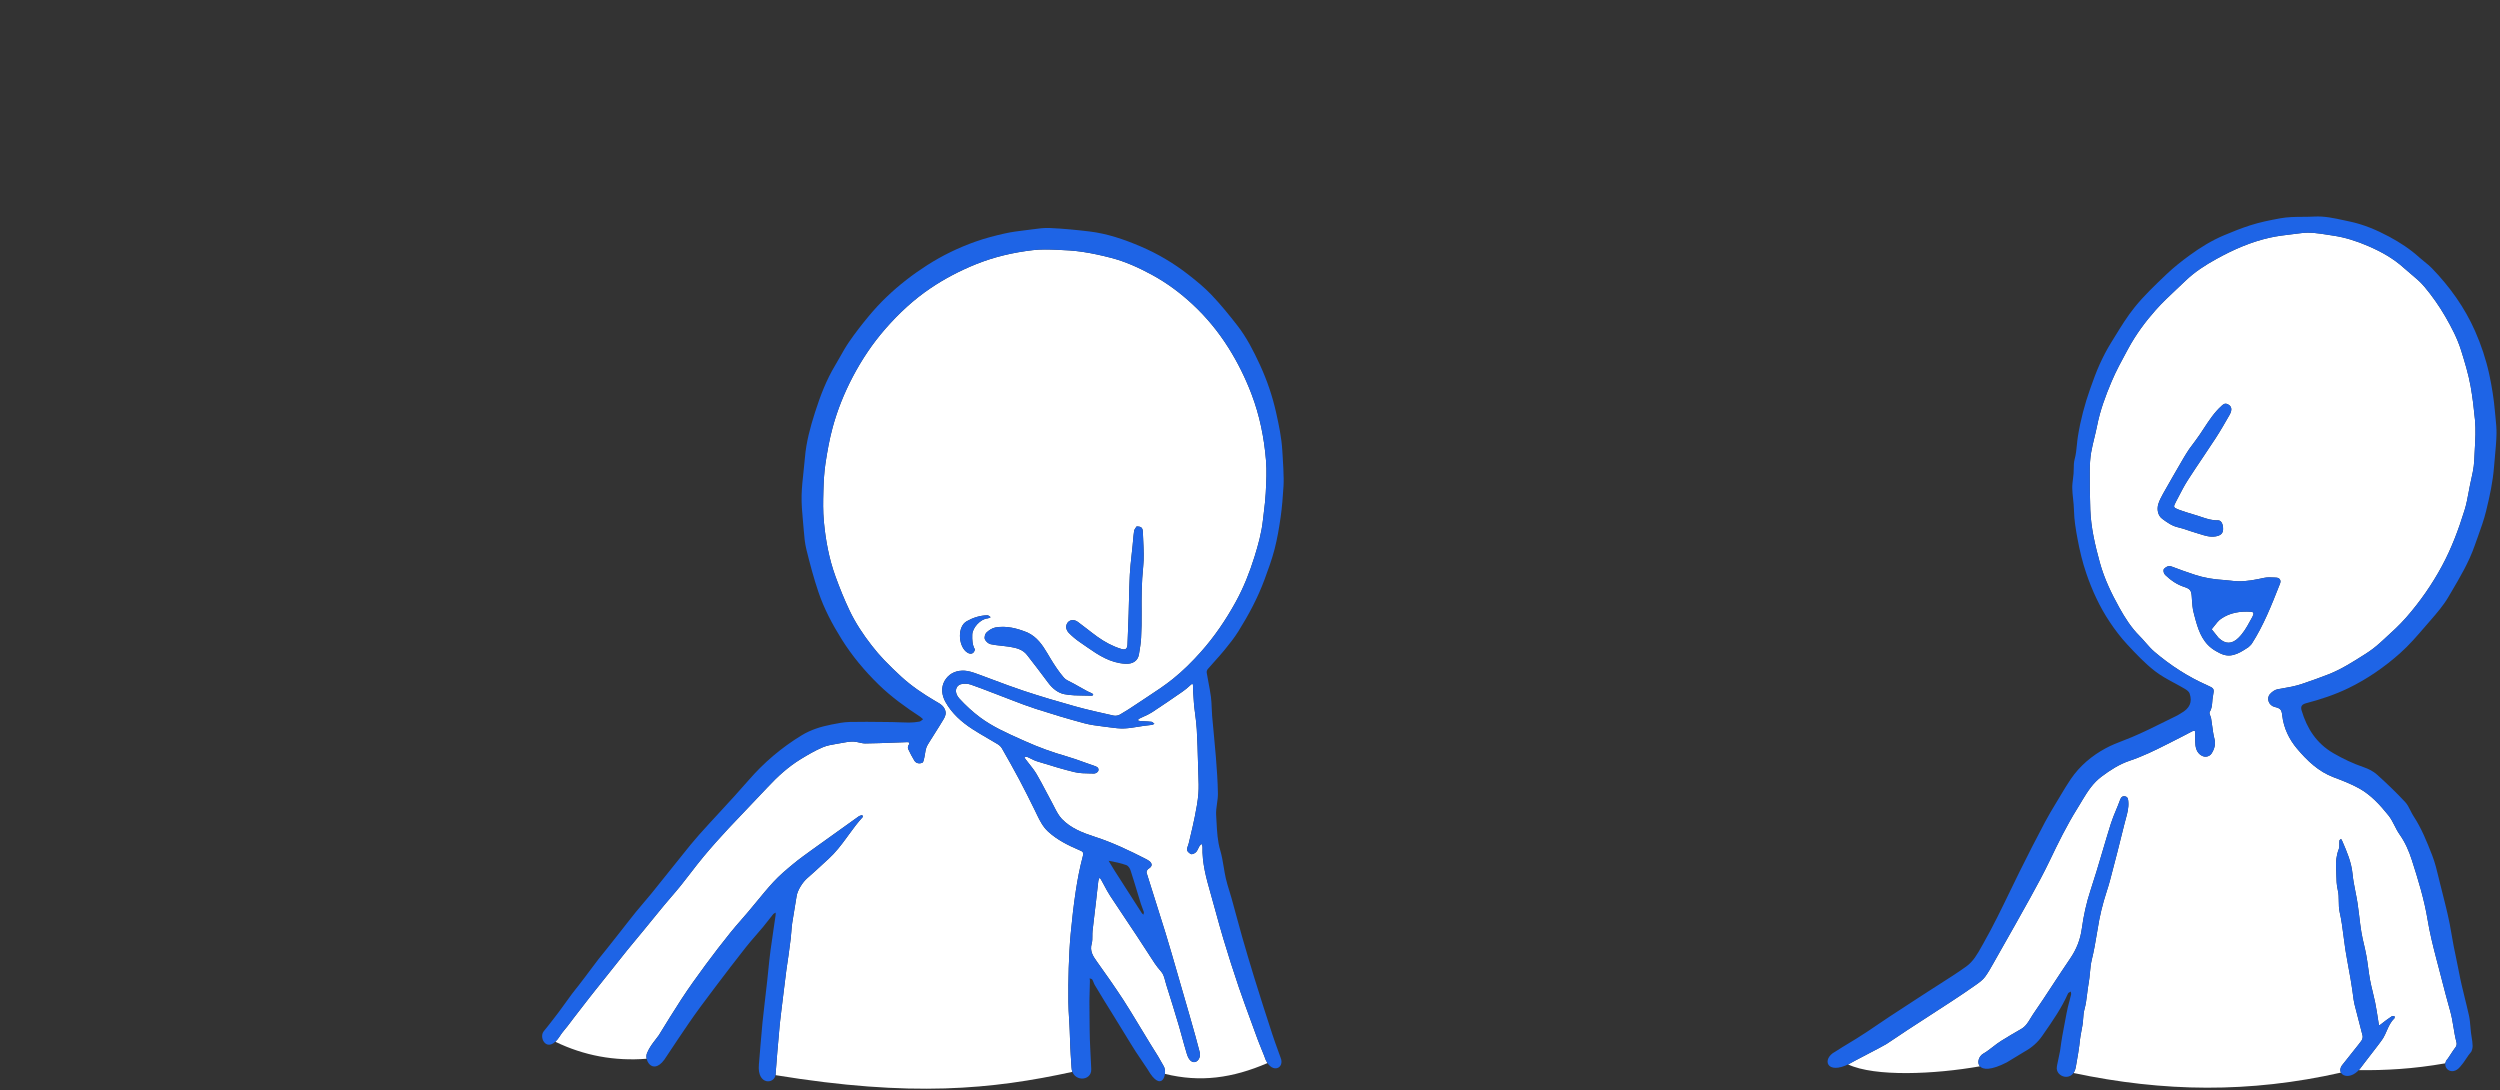 <svg fill="none" height="569" viewBox="0 0 1305 569" width="1305" xmlns="http://www.w3.org/2000/svg"><rect x="0" y="0" width="1305" height="569" fill="#333333" stroke="none"/><path d="m1155.92 326.682c1.03-1.341 2.06-2.682 3.38-3.613 4.67-3.299 10.08-4.086 15.73-3.722 1.33.086 1.44.806 1.18 1.573-.25.768-.66 1.483-1.08 2.2-.08.15-.17.3-.25.45-.09.157-.18.314-.26.472-1.92 3.577-3.68 6.532-6.22 8.991-3.36 3.236-6.71 3.313-10.12.093l-.03-.035-.05-.042c-.08-.069-.15-.138-.22-.217-.9-1.129-1.81-2.26-2.71-3.39l-.78-.968c.5-.572.97-1.182 1.43-1.792z" fill="#fff"/><g clip-rule="evenodd" fill-rule="evenodd"><path d="m964.678 555.635c14.069 6.564 45.142 5.15 68.832.983-1.66-1.87-.55-5.258 1.68-6.562 1.71-.975 3.4-2.282 5.09-3.583 1.47-1.14 2.94-2.275 4.42-3.179l.07-.041c3.37-2.069 6.75-4.139 10.21-6.077 2.39-1.341 3.66-3.456 4.91-5.547.43-.723.86-1.443 1.33-2.126 3.62-5.219 7.1-10.533 10.58-15.847l.05-.077c2.9-4.428 5.81-8.856 8.79-13.228 3.28-4.808 5.28-9.81 6.08-15.673.92-6.728 2.38-13.417 4.54-19.961 2.2-6.644 4.19-13.356 6.17-20.07l.41-1.368c1.32-4.462 2.64-8.922 4.04-13.36.76-2.401 1.73-4.732 2.7-7.065l.01-.019c.73-1.746 1.45-3.491 2.08-5.266.52-1.45 1.3-2.164 2.68-1.855 1.44.325 1.55 1.556 1.65 2.911.24 3.054-.55 5.911-1.33 8.757l-.02.057c-.24.856-.47 1.711-.68 2.57-2.41 9.929-4.99 19.819-7.59 29.7-.49 1.873-1.09 3.72-1.68 5.567v.016c-.53 1.624-1.05 3.248-1.5 4.891-.91 3.288-1.76 6.605-2.39 9.954-.45 2.375-.84 4.759-1.24 7.142l-.05.31c-.74 4.434-1.49 8.861-2.58 13.235-.55 2.196-.76 4.469-.97 6.749l-.02.184c-.17 1.825-.33 3.649-.67 5.437-.33 1.786-.55 3.588-.77 5.391-.34 2.817-.68 5.631-1.45 8.388-.43 1.542-.54 3.175-.65 4.806v.007c-.01.166-.02.332-.04.497-.03.505-.07 1.008-.12 1.507-.07.742-.38 2.357-.69 4.032-.35 1.912-.72 3.901-.79 4.752l-.01.011c-.26 3.398-1.48 10.6-2.1 13.929l-.06.29c-.22 1.394-.66 2.479-1.24 3.294 47 9.959 91.89 10.579 139.61-.199-.61-1.16-.4-2.768 1.07-4.426.14-.178 1.25-1.573 2.33-2.93 1.01-1.276 2-2.518 2.13-2.686.44-.579 1.12-1.427 1.86-2.344 1.23-1.52 2.61-3.229 3.3-4.221.48-.702.81-1.844.62-2.639-.66-2.726-1.38-5.437-2.1-8.149l-.01-.033c-.73-2.738-1.45-5.475-2.12-8.227-.38-1.585-.59-3.212-.79-4.84-.1-.779-.2-1.557-.32-2.33-.03-.256-.07-.513-.11-.769l-.09-.572c-.23-1.549-.46-3.09-.73-4.625-.32-1.84-.66-3.678-.99-5.516l-.01-.043-.01-.041c-.59-3.254-1.19-6.507-1.71-9.773-.36-2.317-.66-4.649-.95-6.979l-.03-.276c-.53-4.131-1.06-8.257-1.99-12.297-.43-1.927-.46-3.86-.48-5.767-.02-1.93-.04-3.836-.49-5.687-.66-2.678-.72-5.337-.78-7.996v-.125c-.02-1.119-.04-2.238-.11-3.359-.2-3.402.1-6.697 1.37-9.942.32-.817.31-1.756.3-2.705v-.082c0-.233-.01-.465-.01-.696 0-.34.01-.677.05-1.005.03-.227.28-.429.53-.631.06-.05.12-.101.18-.152l.03-.027c.04-.034.08-.068.11-.102.03.051.06.102.09.153.03.061.07.122.11.183.15.24.3.48.41.736l.08.192c2.38 5.484 4.73 10.92 5.32 17.036.28 3.031.87 6.033 1.47 9.035l.05.273c.4 2.02.8 4.041 1.11 6.073.31 2.048.56 4.107.81 6.166l.09.739c.31 2.667.63 5.328 1.06 7.97.37 2.23.88 4.436 1.39 6.642l.01.013c.44 1.919.88 3.838 1.23 5.773.38 2.066.66 4.148.94 6.23.3 2.185.6 4.369 1 6.534.39 2.09.89 4.158 1.4 6.226.43 1.786.87 3.565 1.23 5.359.61 3.022 1.08 6.073 1.55 9.122l.09.581v.011l.21 1.372c.16 1.036.28 1.073 1.12.387 1.85-1.519 3.82-2.903 5.8-4.255.22-.146.58-.078.94-.01.16.032.33.063.48.074-.02.12-.02.257-.02.394 0 .294-.01.588-.16.726-1.92 1.79-2.93 4.088-3.94 6.387l-.03.069c-.56 1.303-1.13 2.605-1.86 3.813-.86 1.421-4.37 5.94-7.45 9.913-2.12 2.727-4.03 5.196-4.76 6.228-.16.197-.33.385-.5.565 13.74.158 28.4-.602 45.18-3.561.13-.835.54-1.705 1.34-2.511.19-.24.82-1.211 1.49-2.246.81-1.244 1.67-2.58 1.92-2.856.97-1.078 1.4-2.155 1.07-3.352-.71-2.605-1.14-5.258-1.57-7.916l-.04-.222c-.45-2.762-.91-5.52-1.69-8.236-1.54-5.408-2.95-10.868-4.37-16.326l-.02-.087v-.012c-.39-1.511-.79-3.022-1.18-4.531-.11-.425-.22-.851-.33-1.276-.15-.546-.29-1.093-.43-1.639l-.04-.149-.82-3.12c-1.76-6.756-3.45-13.538-4.58-20.404-1.76-10.731-4.95-21.022-8.25-31.291-1.5-4.68-3.49-9.247-6.42-13.371-1-1.411-1.79-2.978-2.58-4.542l-.05-.091c-.92-1.81-1.84-3.613-3.08-5.162-4.4-5.472-9.17-10.766-15.41-14.205-4.19-2.312-8.71-4.078-13.21-5.758-7.98-2.977-13.9-8.73-19.14-14.919-4.1-4.847-7-10.775-7.75-17.397-.34-3.063-.92-3.679-3.98-4.425-3.01-.736-4.44-4.435-2.39-6.718 1.02-1.131 2.52-2.242 3.96-2.493.55-.095 1.1-.189 1.65-.283l.02-.003c3.76-.645 7.53-1.29 11.15-2.534 4.68-1.606 9.36-3.215 13.95-5.04 6.31-2.506 12.03-6.121 17.74-9.729l.03-.02.02-.015c.47-.292.93-.584 1.39-.875 2.71-1.708 5.29-3.694 7.65-5.855l.11-.096c.27-.249.54-.497.81-.744l1.06-.963.07-.065c3.95-3.586 7.91-7.186 11.41-11.176 7.22-8.244 13.49-17.198 18.72-26.904 5.05-9.348 8.71-19.2 11.83-29.277.93-2.976 1.5-6.061 2.1-9.315.2-1.062.4-2.143.62-3.243.11-.555.22-1.092.33-1.615.16-.752.32-1.475.48-2.18l.03-.148c.26-1.162.51-2.279.72-3.401.37-1.976.68-3.984.75-5.987.06-1.505.14-3.012.22-4.521l.06-1.143v-.018c.29-5.181.58-10.366.1-15.476-.55-5.823-1.24-11.714-2.28-17.548-1.15-6.447-3.06-12.628-4.97-18.754-1.91-6.147-4.99-12.028-8.23-17.636-3.18-5.493-6.88-10.762-10.96-15.624-2.08-2.481-4.6-4.591-7.13-6.702-1.21-1.014-2.42-2.028-3.59-3.084-5.47-4.961-11.82-8.469-18.55-11.376-5.91-2.555-11.97-4.534-18.38-5.468-.36-.053-.73-.107-1.09-.163-.59-.091-1.19-.186-1.78-.28-4.58-.726-9.18-1.455-13.74-.848-1.52.202-3.03.381-4.55.56l-.01.001c-3.92.461-7.84.923-11.75 1.788-9.99 2.215-19.11 6.255-27.92 11.113-5.82 3.205-11.45 6.825-16.28 11.493-1.5 1.446-3.02 2.872-4.53 4.298l-.01.002c-3.76 3.531-7.52 7.062-10.93 10.905-5.41 6.098-10.29 12.7-14.2 19.902l-.82 1.496c-2.85 5.235-5.71 10.488-8.02 15.959-3.15 7.433-5.96 15.031-7.53 23.017-.42 2.091-.92 4.165-1.42 6.239-.62 2.529-1.23 5.057-1.68 7.614-.56 3.205-.71 6.512-.73 9.776-.03 6.749.03 13.504.28 20.248.35 9.402 2.48 18.463 4.97 27.533 2.31 8.415 6.04 16.142 10.2 23.618 2.89 5.186 6.13 10.335 10.44 14.634 1.1 1.104 2.14 2.288 3.17 3.47l.06.073c1.5 1.713 2.99 3.418 4.71 4.873 8.32 7.063 17.42 12.973 27.45 17.404 3.76 1.66 3.73 1.802 3.05 5.561v.013l-.12.629c-.14.799-.2 1.607-.26 2.414v.058c-.15 1.808-.3 3.612-1.36 5.314-.27.431.02 1.184.32 1.971.19.476.37.962.44 1.398.21 1.247.38 2.501.54 3.754l.01.01c.13 1.015.26 2.03.42 3.042.2 1.312.44 2.625.78 3.908.74 2.821-.15 5.449-1.59 7.634-.85 1.279-2.86 2.06-4.7 1.219-2.34-1.068-3.32-3.216-3.63-5.551-.2-1.537-.18-3.106-.15-4.673.01-.55.02-1.1.02-1.648 0-1.403-.34-1.695-1.72-.957-3.44 1.849-6.92 3.61-10.41 5.37l-.01.005-2.78 1.406c-6.27 3.178-12.58 6.248-19.26 8.488-5.44 1.823-10.11 4.845-14.71 8.289-4.36 3.257-7.16 7.546-9.82 11.944l-.61 1.016-.3.509c-.66 1.107-1.32 2.209-2 3.297-5.4 8.655-9.9 17.806-14.3 27.014-3.16 6.597-6.64 13.043-10.18 19.445-5.07 9.183-10.24 18.31-15.42 27.436l-1.3 2.292c-.53.945-1.07 1.89-1.6 2.835-.16.276-.31.553-.47.83-.14.249-.28.499-.42.749l-.02.045c-1.38 2.452-2.75 4.907-4.4 7.147-1.24 1.669-3.06 2.962-4.79 4.191l-.12.082c-3.99 2.829-8.06 5.56-12.15 8.242-3.83 2.51-7.68 5.003-11.52 7.492l-1.46.945-.01.013-.03.019-.47.305c-3.46 2.242-6.926 4.484-10.38 6.738-1.54 1.008-3.07 2.043-4.59 3.079l-.01.005-.068.046c-1.947 1.324-3.895 2.648-5.882 3.911-1.128.715-5.842 3.175-10.372 5.538-4.081 2.129-8.013 4.181-9.039 4.808-.206.105-.41.205-.611.3zm180.992-255.612c-4.08-1.336-8.12-2.787-12.13-4.313-1.72-.654-3.02.356-3.9 1.222-.54.537-.38 2.24.76 3.331 2.85 2.726 6.01 4.886 9.76 6.106 3.07.998 3.69 1.837 3.92 4.948.04.487.07.976.1 1.466v.027l.01.174c.16 2.302.31 4.618.9 6.814l.25.98.1.394.21.788c.11.393.21.787.32 1.18l.21.784c1.76 6.263 4.08 12.238 10.41 15.868 2.85 1.638 5.5 3.038 9.26 2.066 2.68-.694 4.75-2.042 7.07-3.546l.04-.028.14-.09c.21-.142.43-.284.65-.427.1-.096.19-.187.28-.273.14-.136.27-.261.4-.382.4-.379.74-.699.99-1.081 6.12-9.526 10.25-19.993 14.38-30.461l.39-.986c.66-1.66-.22-2.991-2.04-3.067-.23-.01-.46-.022-.69-.033l-.35-.018c-1.77-.092-3.58-.185-5.27.181-4.51.978-9.01 1.893-13.63 1.776-1.43-.036-2.86-.199-4.3-.363-1.12-.129-2.25-.258-3.38-.324-5.07-.3-10.04-1.132-14.86-2.713zm18.14-83.437c1.59-2.782 1.11-4.639-.98-5.591-1.45-.664-2.21.005-3.2.893-3.73 3.374-6.44 7.505-9.15 11.642l-.05.071c-1.33 2.044-2.67 4.087-4.13 6.04-.47.627-.93 1.258-1.41 1.907-.66.905-1.35 1.845-2.12 2.853-1.17 1.786-2.16 3.34-3.09 4.934l-.53.921c-.27.477-.55.954-.83 1.43-2.77 4.775-5.54 9.549-8.24 14.36-.04.07-.08.139-.12.209-.04.065-.07.129-.11.194l-.19.328-.57 1.018c-.95 1.702-1.85 3.437-2.43 5.263-.89 2.86-.25 6.094 2.07 7.794l.06.043c2.43 1.785 5 3.67 8.2 4.371 1.83.399 3.61 1.014 5.39 1.629l.78.269c1.04.357 2.08.703 3.14.996.7.194 1.39.414 2.09.635l.07.023.01.001c2.58.821 5.17 1.643 8 1.192 2.59-.411 3.88-1.475 3.98-3.603.12-2.655-.92-4.871-2.71-4.795-3.06.129-5.81-.803-8.58-1.738l-.01-.003-.97-.328c-.41-.136-.82-.268-1.23-.395-.82-.254-1.64-.501-2.46-.747l-.1-.031c-2.39-.716-4.78-1.434-7.1-2.325-2.88-1.106-2.9-1.385-1.5-4.039.46-.871.91-1.747 1.37-2.623l.01-.028c1.53-2.95 3.06-5.903 4.84-8.691 2.58-4.022 5.24-7.983 7.91-11.945l.01-.022c2.22-3.297 4.43-6.595 6.6-9.928 2.58-3.966 4.94-8.074 7.28-12.184z" fill="#fff"/><path d="m1223.43 114.966.01.003.01.001c.64.141 1.29.281 1.93.419.21.043.41.086.61.128l.37.077c7.3 1.516 14.19 4.42 20.74 7.924 5.64 3.023 11.03 6.536 15.82 10.886.87.796 1.8 1.54 2.73 2.283 1.32 1.062 2.64 2.123 3.81 3.336 9.32 9.653 17.07 20.451 22.5 32.734 3.22 7.28 5.75 14.863 7.44 22.682 1.4 6.463 2.41 12.958 2.98 19.574.08 1.007.18 2.014.29 3.021.28 2.812.57 5.623.51 8.443-.08 3.878-.44 7.742-.8 11.603-.17 1.817-.34 3.633-.48 5.451-.61 7.898-2.27 15.561-4.14 23.165-1.15 4.701-2.8 9.283-4.45 13.861l-.01.003c-.51 1.43-1.03 2.86-1.53 4.293-2.98 8.553-7.56 16.326-12.13 24.069-.36.618-.72 1.235-1.09 1.852-.17.297-.34.594-.52.892-2.6 4.434-6.05 8.411-9.45 12.325l-.45.516c-.73.838-1.45 1.68-2.18 2.523-4.18 4.863-8.39 9.747-13.15 13.979-8.12 7.213-17.06 13.419-26.92 18.201-7.07 3.436-14.49 5.866-22.07 7.869-2.21.585-3.02 1.649-2.36 3.834 2.81 9.386 7.74 17.112 16.49 22.211 5.12 2.981 10.37 5.458 15.96 7.377 2.44.838 4.94 2.087 6.84 3.79 5.11 4.579 10.08 9.35 14.75 14.366 1.16 1.24 1.95 2.814 2.74 4.396.51 1.03 1.03 2.061 1.65 3.006 4.18 6.371 6.98 13.409 9.72 20.43 1.51 3.878 2.5 7.977 3.47 12.054.16.65.32 1.301.47 1.95.53 2.153 1.07 4.303 1.62 6.454 1.72 6.823 3.45 13.646 4.52 20.567.63 4.041 1.47 8.028 2.3 12.013.56 2.673 1.12 5.336 1.62 8.014.83 4.494 1.93 8.938 3.02 13.383.77 3.116 1.54 6.232 2.22 9.366.41 1.895.57 3.842.73 5.791.09 1.041.17 2.083.3 3.117.09.784.22 1.567.35 2.35.25 1.487.49 2.973.49 4.461 0 .956-.24 2.074-.7 2.991-2.1 2.345-3.28 5.017-5.67 7.697-4.69 5.841-10.63 0-6.53-4.152.43-.529 2.95-4.596 3.41-5.102.97-1.078 1.4-2.155 1.07-3.352-.71-2.605-1.14-5.258-1.57-7.916-.47-2.836-.93-5.669-1.73-8.458-1.55-5.437-2.97-10.926-4.39-16.413v-.012c-.39-1.511-.79-3.022-1.18-4.531-.25-.971-.51-1.943-.76-2.915l-.04-.149-.82-3.12c-1.76-6.756-3.45-13.538-4.58-20.404-1.76-10.731-4.95-21.022-8.25-31.291-1.5-4.68-3.49-9.247-6.42-13.371-1-1.411-1.79-2.978-2.58-4.542-.94-1.841-1.87-3.678-3.13-5.253-4.4-5.472-9.17-10.766-15.41-14.205-4.19-2.312-8.71-4.078-13.21-5.758-7.98-2.977-13.9-8.73-19.14-14.919-4.1-4.847-7-10.775-7.75-17.397-.34-3.063-.92-3.679-3.98-4.425-3.01-.736-4.44-4.435-2.39-6.718 1.02-1.131 2.52-2.242 3.96-2.493.55-.095 1.1-.189 1.65-.283 3.77-.646 7.54-1.291 11.17-2.537 4.68-1.606 9.36-3.215 13.95-5.04 6.32-2.51 12.05-6.134 17.77-9.749l.02-.015c.47-.292.93-.584 1.39-.875 2.71-1.708 5.29-3.694 7.65-5.855.31-.281.62-.561.92-.84l1.06-.963c3.97-3.607 7.96-7.227 11.48-11.241 7.22-8.244 13.49-17.198 18.72-26.904 5.05-9.348 8.71-19.2 11.83-29.277.93-2.976 1.5-6.061 2.1-9.315.2-1.062.4-2.143.62-3.243.26-1.353.54-2.599.81-3.795.27-1.216.53-2.379.75-3.549.37-1.976.68-3.984.75-5.987.07-1.885.18-3.774.28-5.664v-.018c.29-5.181.58-10.366.1-15.476-.55-5.823-1.24-11.714-2.28-17.548-1.15-6.447-3.06-12.628-4.97-18.754-1.91-6.147-4.99-12.028-8.23-17.636-3.18-5.493-6.88-10.762-10.96-15.624-2.08-2.481-4.6-4.591-7.13-6.702-1.21-1.014-2.42-2.028-3.59-3.084-5.47-4.961-11.82-8.469-18.55-11.376-5.91-2.555-11.97-4.534-18.38-5.468-.96-.139-1.92-.291-2.87-.443-4.58-.726-9.18-1.455-13.74-.848-1.52.202-3.03.381-4.55.56-3.92.461-7.85.923-11.76 1.789-9.99 2.215-19.11 6.255-27.92 11.113-5.82 3.205-11.45 6.825-16.28 11.493-1.5 1.446-3.02 2.872-4.53 4.298l-.01.002c-3.76 3.531-7.52 7.062-10.93 10.905-5.41 6.098-10.29 12.7-14.2 19.902-.16.292-.32.583-.48.875l-.34.621c-2.85 5.235-5.71 10.488-8.02 15.959-3.15 7.433-5.96 15.031-7.53 23.017-.42 2.091-.92 4.165-1.42 6.239-.62 2.529-1.23 5.057-1.68 7.614-.56 3.205-.71 6.512-.73 9.776-.03 6.749.03 13.504.28 20.248.35 9.402 2.48 18.463 4.97 27.533 2.31 8.415 6.04 16.142 10.2 23.618 2.89 5.186 6.13 10.335 10.44 14.634 1.1 1.104 2.14 2.288 3.17 3.47 1.52 1.737 3.03 3.47 4.77 4.946 8.32 7.063 17.42 12.973 27.45 17.404 3.76 1.662 3.73 1.802 3.05 5.574l-.12.629c-.14.799-.2 1.607-.26 2.414-.15 1.827-.29 3.652-1.36 5.372-.27.431.02 1.184.32 1.971.19.476.37.962.44 1.398.21 1.247.38 2.501.54 3.754l.01.01c.13 1.015.26 2.03.42 3.042.2 1.312.44 2.625.78 3.908.74 2.821-.15 5.449-1.59 7.634-.85 1.279-2.86 2.06-4.7 1.219-2.34-1.068-3.32-3.216-3.63-5.551-.2-1.537-.18-3.106-.15-4.673.01-.55.02-1.1.02-1.648 0-1.403-.34-1.695-1.72-.957-3.44 1.849-6.92 3.61-10.41 5.37l-.01.005-2.78 1.406c-6.27 3.178-12.58 6.248-19.26 8.488-5.44 1.823-10.11 4.845-14.71 8.289-4.36 3.257-7.16 7.545-9.82 11.943l-.61 1.017c-.1.17-.2.339-.3.509-.66 1.107-1.32 2.209-2 3.297-5.4 8.655-9.9 17.806-14.3 27.014-3.16 6.597-6.64 13.043-10.18 19.445-5.07 9.183-10.24 18.31-15.42 27.436l-1.3 2.292c-.53.945-1.07 1.89-1.6 2.835-.3.525-.59 1.052-.89 1.579-1.38 2.467-2.76 4.938-4.42 7.192-1.24 1.669-3.06 2.962-4.79 4.191l-.12.082c-3.99 2.829-8.06 5.56-12.15 8.242-4.31 2.828-8.65 5.633-12.98 8.437l-.01.013-.03.019c-3.62 2.344-7.24 4.687-10.85 7.043-1.54 1.008-3.07 2.043-4.59 3.079l-.01.005c-1.97 1.339-3.94 2.679-5.95 3.957-2.145 1.36-17.247 9.022-19.411 10.346-11.934 6.031-14.448-2.638-7.342-6.337 2.499-1.634 5.049-3.175 7.601-4.718 1.201-.725 2.402-1.451 3.598-2.188 3.784-2.326 7.454-4.826 11.124-7.326 2.12-1.442 4.24-2.883 6.38-4.291 4.6-3.03 9.22-6.027 13.84-9.024 1.01-.653 2.02-1.306 3.02-1.96l1.22-.786c.6-.391 1.2-.783 1.8-1.175 1.98-1.282 3.96-2.546 5.95-3.81 4.69-2.986 9.38-5.972 13.89-9.201 3.66-2.618 5.87-6.556 8.05-10.465.27-.478.54-.955.81-1.429 5.18-9.122 9.74-18.551 14.3-27.98 1.52-3.136 3.04-6.273 4.58-9.398 4.33-8.778 8.81-17.482 13.39-26.134 1.82-3.448 3.84-6.794 5.86-10.137.57-.933 1.13-1.866 1.69-2.801.19-.327.39-.653.58-.979 1.7-2.847 3.41-5.697 5.27-8.437 4.73-6.968 11.01-12.264 18.39-16.232 2.94-1.584 6.06-2.793 9.17-4.001 1.5-.578 2.99-1.157 4.46-1.776 5.75-2.42 11.35-5.204 16.95-7.989 2.21-1.098 4.42-2.196 6.64-3.271.41-.201.8-.45 1.19-.7.27-.175.55-.351.83-.51 4.47-2.506 5.96-5.675 4.47-10.261-.32-.993-1.52-1.855-2.52-2.447-1.76-1.047-3.57-2.023-5.37-2.999l-.76-.409c-3.28-1.771-6.53-3.573-9.44-5.823-5.28-4.091-9.94-9.049-14.51-13.967-3.37-3.623-6.39-7.627-9.14-11.747-5.23-7.842-9.16-16.374-12.2-25.29-2-5.869-3.45-11.878-4.58-17.997-.91-4.95-1.76-9.848-1.86-14.901-.04-1.958-.24-3.913-.45-5.868-.2-1.863-.39-3.723-.44-5.585-.05-1.719.17-3.445.39-5.171.1-.835.21-1.671.28-2.506.08-.901.09-1.797.1-2.694.01-1.651.03-3.308.5-5.022.66-2.382.9-4.873 1.14-7.369.15-1.529.3-3.06.55-4.569 1.36-8.431 3.54-16.668 6.4-24.716 1.52-4.285 3.05-8.582 4.92-12.721 1.77-3.924 3.77-7.778 6.04-11.431.66-1.054 1.31-2.113 1.96-3.173 3.25-5.283 6.51-10.585 10.39-15.366 4.79-5.9 10.35-11.205 15.87-16.47l.48-.46c3.8-3.629 7.97-6.927 12.22-10.024 5.61-4.088 11.48-7.729 17.97-10.469 4.45-1.878 8.9-3.652 13.49-5.141 5.19-1.682 10.47-2.731 15.83-3.719 3.92-.722 7.83-.75 11.72-.777 2.03-.014 4.06-.029 6.09-.141 5.23-.29 10.31.817 15.36 1.919zm-114.08 300.748c1.44.325 1.55 1.556 1.65 2.911.24 3.074-.56 5.949-1.35 8.814-.24.856-.47 1.711-.68 2.57-2.41 9.929-4.99 19.819-7.59 29.7-.49 1.873-1.09 3.72-1.68 5.567v.016c-.53 1.624-1.05 3.248-1.5 4.891-.91 3.288-1.76 6.605-2.39 9.954-.45 2.375-.84 4.759-1.24 7.142-.76 4.538-1.51 9.069-2.63 13.545-.56 2.255-.77 4.592-.99 6.933-.17 1.825-.33 3.649-.67 5.437-.33 1.786-.55 3.588-.77 5.391-.34 2.817-.68 5.631-1.45 8.388-.43 1.544-.54 3.18-.65 4.813-.05.671-.09 1.341-.16 2.004-.16 1.59-1.36 7.187-1.48 8.783l-.01.011c-.26 3.398-1.48 10.601-2.11 13.93l-.05.29c-1.34 8.484-10.86 5.507-9.91 0l.19-1.112c.18-1.101 1.31-6.007 1.47-7.109.09-.584.17-1.17.25-1.755.06-.441.12-.881.19-1.322l.15-1.141c.54-3.886 2.16-11.774 2.84-15.636.36-2.019.89-4.007 1.42-5.995.32-1.184.63-2.364.91-3.552.08-.337 0-.712-.08-1.087-.04-.174-.07-.347-.09-.517-.16.109-.34.206-.52.304-.39.21-.78.419-.92.739-3.36 7.581-8.07 14.357-12.76 21.1l-.8 1.158c-2.29 3.294-5.43 6.05-9.17 8.08l-9.14 5.548c-16.87 8.758-16.84-1.885-12.44-4.451 3.22-1.828 6.35-4.827 9.51-6.762 3.4-2.083 6.8-4.167 10.28-6.118 2.39-1.341 3.66-3.456 4.91-5.547.43-.723.86-1.443 1.33-2.126 3.62-5.219 7.1-10.533 10.58-15.847 2.92-4.453 5.84-8.907 8.84-13.305 3.28-4.808 5.28-9.81 6.08-15.673.92-6.728 2.38-13.417 4.54-19.961 2.2-6.644 4.19-13.356 6.17-20.07 1.46-4.918 2.91-9.836 4.45-14.728.76-2.401 1.73-4.732 2.7-7.065.73-1.752 1.46-3.503 2.09-5.285.52-1.45 1.3-2.164 2.68-1.855zm112.67 22.193c.06.113.13.225.2.336.15.24.3.48.41.736l.08.192c2.38 5.484 4.73 10.92 5.32 17.036.29 3.123.91 6.215 1.52 9.308.4 2.02.8 4.041 1.11 6.073.35 2.293.62 4.599.9 6.905.31 2.667.63 5.328 1.06 7.97.37 2.23.88 4.436 1.39 6.642l.01.013c.44 1.919.88 3.838 1.23 5.773.38 2.066.66 4.148.94 6.23.3 2.185.6 4.369 1 6.534.39 2.09.89 4.158 1.4 6.226.43 1.786.87 3.565 1.23 5.359.65 3.214 1.14 6.46 1.64 9.703v.011c.07.458.14.915.21 1.372.16 1.036.28 1.073 1.12.387 1.85-1.519 3.82-2.903 5.8-4.255.22-.146.58-.078.94-.01.16.032.33.063.48.074-.02.12-.02.257-.02.394 0 .294-.01.588-.16.726-1.94 1.808-2.95 4.134-3.97 6.456-.56 1.303-1.13 2.605-1.86 3.813-1.45 2.396-10.43 13.604-12.21 16.141-5.95 7.029-13.23 2.452-8.75-2.579.27-.346 4.19-5.27 4.46-5.616 1.18-1.541 4.05-4.975 5.16-6.565.48-.702.81-1.844.62-2.639-.66-2.726-1.38-5.437-2.1-8.149-.73-2.749-1.46-5.497-2.13-8.26-.38-1.585-.59-3.212-.79-4.84-.1-.779-.2-1.557-.32-2.33-.03-.256-.07-.513-.11-.769l-.09-.572c-.23-1.549-.46-3.09-.73-4.625-.32-1.84-.66-3.678-.99-5.516l-.01-.043c-.6-3.268-1.2-6.534-1.72-9.814-.36-2.317-.66-4.649-.95-6.979-.54-4.223-1.07-8.443-2.02-12.573-.43-1.927-.46-3.86-.48-5.767-.02-1.93-.04-3.836-.49-5.687-.67-2.72-.72-5.42-.78-8.121-.02-1.119-.04-2.238-.11-3.359-.2-3.402.1-6.697 1.37-9.942.33-.841.31-1.81.3-2.787-.01-.575-.02-1.149.04-1.701.03-.227.28-.429.53-.631.07-.059.14-.119.21-.179.04-.034.08-.068.11-.102zm-88.48-142.197c4.01 1.526 8.05 2.977 12.13 4.313 4.82 1.581 9.79 2.413 14.86 2.713 1.13.066 2.26.195 3.38.324 1.44.164 2.87.327 4.3.363 4.62.117 9.12-.798 13.63-1.776 1.69-.366 3.5-.273 5.27-.181.35.018.7.036 1.04.051 1.82.076 2.7 1.407 2.04 3.067l-.39.986c-4.13 10.468-8.26 20.935-14.38 30.461-.25.382-.59.702-.99 1.081-.13.121-.26.246-.4.382-.09.086-.18.177-.28.273-.27.174-.53.346-.79.517-2.33 1.516-4.41 2.876-7.11 3.574-3.76.972-6.41-.428-9.26-2.066-6.33-3.63-8.65-9.605-10.41-15.868l-.21-.784c-.11-.393-.21-.787-.32-1.18l-.21-.788c-.03-.132-.07-.263-.1-.394l-.25-.98c-.6-2.251-.75-4.629-.91-6.988v-.027c-.03-.49-.06-.979-.1-1.466-.23-3.111-.85-3.95-3.92-4.948-3.75-1.22-6.91-3.38-9.76-6.106-1.14-1.091-1.3-2.794-.76-3.331.88-.866 2.18-1.876 3.9-1.222zm25.76 27.359c-1.32.931-2.35 2.272-3.38 3.613-.46.61-.93 1.22-1.43 1.792l.78.968c.9 1.13 1.81 2.261 2.71 3.39.07.079.14.148.22.217l.05.042c.01.012.02.023.03.035 3.41 3.22 6.76 3.143 10.12-.093 2.54-2.459 4.3-5.414 6.22-8.991.16-.31.34-.616.51-.922.42-.717.83-1.432 1.08-2.2.26-.767.15-1.487-1.18-1.573-5.65-.364-11.06.423-15.73 3.722zm3.53-112.074c2.09.952 2.57 2.809.98 5.591-2.34 4.11-4.7 8.218-7.28 12.184-2.17 3.333-4.38 6.631-6.6 9.928-2.67 3.969-5.34 7.938-7.92 11.967-1.79 2.797-3.32 5.759-4.85 8.719-.46.876-.91 1.752-1.37 2.623-1.4 2.654-1.38 2.933 1.5 4.039 2.35.904 4.78 1.63 7.2 2.356.82.246 1.64.493 2.46.747.41.127.82.259 1.23.395l.97.328c2.77.936 5.53 1.87 8.59 1.741 1.79-.076 2.83 2.14 2.71 4.795-.1 2.128-1.39 3.192-3.98 3.603-2.83.451-5.42-.371-8-1.192l-.01-.001c-.72-.228-1.44-.457-2.16-.658-1.06-.293-2.1-.639-3.14-.996l-.78-.269c-1.78-.615-3.56-1.23-5.39-1.629-3.2-.701-5.77-2.586-8.2-4.371l-.06-.043c-2.32-1.7-2.96-4.934-2.07-7.794.58-1.826 1.48-3.561 2.43-5.263l.57-1.018.19-.328c.08-.135.15-.269.23-.403 2.7-4.811 5.47-9.585 8.24-14.36.46-.783.91-1.567 1.36-2.351.93-1.594 1.92-3.148 3.09-4.934.77-1.008 1.46-1.948 2.12-2.853.48-.649.94-1.28 1.41-1.907 1.46-1.953 2.8-3.996 4.13-6.04 2.73-4.161 5.45-8.32 9.2-11.713.99-.888 1.75-1.557 3.2-.893z" fill="#1e64e6"/><path d="m289.884 543.799c14.99 7.251 30.88 10.185 47.684 8.866-.211-1.004-.172-2.029.169-2.861 1.203-2.944 2.916-5.15 4.517-7.21.571-.736 1.127-1.452 1.641-2.178l.043-.068c3.814-6.203 7.623-12.399 11.588-18.494 4.058-6.238 8.432-12.28 12.841-18.279 4.139-5.63 8.436-11.149 12.802-16.606 1.874-2.342 3.847-4.603 5.82-6.865l.025-.029c1.196-1.37 2.39-2.738 3.562-4.124 1.423-1.683 2.825-3.387 4.226-5.091l.086-.104c2.896-3.522 5.789-7.04 8.871-10.384 3.164-3.434 6.79-6.472 10.4-9.455 2.965-2.449 6.095-4.704 9.22-6.955l1.405-1.013c7.796-5.633 15.623-11.224 23.46-16.801.116-.082.241-.151.373-.21.267-.121.561-.205.855-.288h.003c.203-.058.406-.116.6-.187.024.072.057.151.092.233l.1.224c.049.114.094.223.119.313.027.095.031.169-.004.207-2.749 2.974-5.132 6.247-7.514 9.52l-1.05 1.44c-2.806 3.835-5.686 7.61-9.234 10.839-1.117 1.017-2.228 2.043-3.338 3.068l-.201.185-.01.01c-2.523 2.331-5.045 4.661-7.646 6.902-2.417 2.083-5.111 6.327-5.561 9.391-.342 2.324-.741 4.64-1.14 6.956-.405 2.356-.81 4.712-1.156 7.077-.226 1.54-.344 3.093-.464 4.649l-.002.025-.007.092c-.087 1.123-.173 2.247-.302 3.364-.296 2.593-.658 5.179-1.02 7.765l-.2 1.438c-.134.965-.279 1.928-.423 2.892l-.047.31c-.21 1.39-.419 2.776-.601 4.165-.534 4.079-1.05 8.16-1.523 12.246-.141 1.219-.371 3.073-.627 5.129-.492 3.964-1.077 8.679-1.296 11.035-.445 4.784-.854 9.57-1.263 14.357-.363 4.219-.515 6.485-.903 11.579-.009.117-.022.232-.041.344 71.093 11.633 113.074 7.421 154.967-1.712-.263-.69-.424-1.485-.448-2.386-.047-.532-.133-1.967-.216-3.378-.08-1.337-.158-2.652-.201-3.156l-.005-.057c-.149-1.732-.276-5.599-.379-8.727-.051-1.514-.095-2.855-.133-3.697-.044-.966-.088-1.93-.137-2.894-.06-1.158-.128-2.315-.197-3.474-.17-2.877-.34-5.755-.368-8.633-.059-5.945-.024-11.897.175-17.838.201-5.98.475-11.967 1.035-17.921.701-7.461 1.547-14.919 2.667-22.327.912-6.03 2.061-12.055 3.634-17.94.613-2.291-.04-2.569-1.7-3.277l-.147-.062c-5.804-2.482-11.459-5.3-16.189-9.612-2.649-2.415-4.251-5.492-5.763-8.63l-.541-1.128c-.239-.498-.478-.997-.722-1.493-2.625-5.338-5.276-10.667-8.067-15.92-2.923-5.501-5.989-10.928-9.082-16.335-.5-.874-1.363-1.65-2.235-2.182-1.748-1.067-3.52-2.095-5.293-3.123l-.044-.025c-2.613-1.517-5.226-3.033-7.759-4.674-5.725-3.708-10.814-8.226-14.152-14.242-1.898-3.421-2.432-7.519-.388-11.02 1.887-3.23 5.018-5.136 9.095-5.271 2.97-.099 5.59.86 8.244 1.832l.003.001.462.17c.841.307 1.681.616 2.52.927 1.701.63 3.4 1.267 5.099 1.904 5.289 1.984 10.577 3.967 15.936 5.739 8.828 2.918 17.752 5.564 26.71 8.059 6.309 1.757 12.715 3.181 19.113 4.603l1.078.239c1.026.228 2.392-.06 3.32-.595 3.032-1.751 5.974-3.668 8.878-5.629 1.687-1.139 3.391-2.259 5.095-3.379l.003-.002c4.64-3.048 9.282-6.097 13.592-9.559 5.257-4.221 10.108-9.055 14.6-14.098 7.062-7.929 13.021-16.711 18.156-26.03 4.152-7.535 7.289-15.486 9.843-23.685 1.951-6.26 3.683-12.567 4.39-19.111.153-1.42.325-2.838.498-4.256.393-3.225.786-6.451.948-9.688l.036-.704.001-.019c.277-5.487.556-11.019.11-16.471-.968-11.855-3.299-23.464-7.567-34.648-3.213-8.42-7.166-16.42-11.964-24.058-5.295-8.429-11.546-16.032-18.813-22.781-6.348-5.896-13.26-11.067-20.893-15.233-6.915-3.774-14.047-7.055-21.685-9.031-4.867-1.259-9.801-2.353-14.769-3.1-4.514-.679-9.109-.936-13.678-1.104-4.113-.151-8.281-.281-12.351.198-10.234 1.203-20.198 3.501-29.827 7.402-8.262 3.348-16.081 7.42-23.443 12.371-8.863 5.962-16.658 13.211-23.655 21.229-6.701 7.678-12.366 16.121-17.117 25.185-4.423 8.441-7.978 17.223-10.457 26.384-1.659 6.135-2.788 12.441-3.736 18.733-.721 4.789-.963 9.673-1.092 14.524-.14 5.245-.24 10.531.244 15.743.914 9.845 2.706 19.574 6.104 28.896 2.167 5.942 4.537 11.837 7.25 17.547 3.128 6.584 7.17 12.668 11.658 18.421 2.015 2.584 4.141 5.1 6.404 7.467 2.87 3 5.866 5.89 8.925 8.699 5.43 4.987 11.522 9.075 17.863 12.802.217.128.435.252.653.376l.534.305c1.584.914 3.078 1.897 3.853 3.863.722 1.834.175 3.319-.64 4.707-1.405 2.391-2.888 4.735-4.372 7.08-.824 1.301-1.646 2.6-2.454 3.907-.143.233-.291.464-.44.697l-.088.137c-.681 1.065-1.367 2.137-1.783 3.299-.332.927-.48 1.917-.63 2.909-.099.663-.199 1.326-.353 1.973-.045.187-.089.393-.134.605-.209.989-.452 2.136-1.005 2.355-1.351.537-3.137.395-4.07-1.094-1.213-1.937-2.239-4-3.227-6.065-.237-.495-.237-1.358.046-1.803 1.113-1.749.243-1.859-.791-1.824l-.201.009-.102.004-.144.007c-.058.002-.115.005-.172.006-2.114.069-4.227.149-6.341.228l-.018.001c-4.882.184-9.764.368-14.648.422-1.078.012-2.158-.238-3.238-.488-1.019-.237-2.04-.473-3.062-.49-2.099-.034-4.224.369-6.31.765l-.285.054c-.729.138-1.466.262-2.21.387-2.432.408-4.878.819-7.096 1.751-4.027 1.692-7.847 3.947-11.588 6.236-6.469 3.957-12.023 9.027-17.188 14.572-3.339 3.583-6.728 7.12-10.118 10.658l-.074.079c-3.4 3.546-6.799 7.094-10.147 10.689-4.491 4.824-8.897 9.739-13.117 14.8-2.38 2.854-4.649 5.802-6.919 8.752-1.671 2.17-3.342 4.341-5.058 6.475-1.607 1.998-3.281 3.943-4.958 5.889-1.247 1.448-2.494 2.896-3.713 4.366-2.088 2.52-4.153 5.058-6.218 7.597l-.029.035c-1.552 1.909-3.105 3.818-4.667 5.718-1.1 1.339-1.217 1.478-2.062 2.489l-.455.544c-1.971 2.357-3.942 4.714-5.866 7.109-4.779 5.946-8.073 10.063-12.797 16.057l-.886 1.124c-1.105 1.402-1.923 2.414-2.691 3.365-1.074 1.327-2.049 2.532-3.568 4.51-.968 1.26-1.943 2.516-2.919 3.772-.492.633-1.229 1.584-2.21 2.853-.992 1.295-1.745 2.263-2.367 3.062-.989 1.272-1.645 2.115-2.402 3.171-.753 1.051-1.532 1.997-2.304 2.933-1.109 1.345-2.2 2.67-3.173 4.258-.737 1.121-1.458 1.983-2.15 2.625zm256.855-202.75c-2.596-4.344-5.367-8.524-10.416-10.88-5.478-2.215-10.929-3.626-16.646-2.642-1.706.293-3.441 1.457-4.74 2.673-.758.709-1.215 2.53-.838 3.456.459 1.123 1.823 2.353 2.999 2.613 1.826.405 3.696.6 5.567.795 1.285.135 2.571.269 3.844.471l.672.109c3.358.556 6.675 1.343 8.941 4.26 3.749 4.829 7.476 9.678 11.118 14.587 2.158 2.908 5.063 5.227 8.339 5.866 3.347.653 6.814.687 10.28.721h.017c1.384.013 2.768.027 4.144.08.146.005.298-.147.451-.3.071-.071.142-.142.212-.197-.067-.079-.13-.166-.192-.254-.137-.192-.274-.384-.461-.48-.352-.183-.722-.335-1.092-.486l-.011-.005c-.413-.169-.825-.338-1.215-.549-1.42-.771-2.834-1.552-4.244-2.342-.942-.527-1.881-1.058-2.819-1.593-.302-.172-.616-.337-.935-.497-.246-.124-.495-.245-.744-.367l-.002-.001c-1.382-.673-2.769-1.349-3.686-2.423-2.577-3.017-4.802-6.379-6.86-9.787-.336-.557-.668-1.116-.999-1.676l-.227-.384zm49.857-62.984c-.081-2.656-.799-3.242-3.299-3.26-.101.167-.207.329-.314.486-.052.077-.104.152-.156.227-.387.562-.747 1.085-.828 1.648-.26 1.786-.418 3.586-.576 5.387-.068.773-.136 1.546-.212 2.318-.154 1.57-.327 3.139-.5 4.708-.378 3.428-.755 6.856-.94 10.294-.235 4.372-.332 8.75-.429 13.131-.054 2.431-.108 4.861-.185 7.291-.116 3.621-.26 7.242-.405 10.862v.011c-.071 1.772-.142 3.543-.209 5.314-.082 2.156-1.035 2.942-3.139 2.305-4.574-1.385-8.744-3.645-12.606-6.418-1.792-1.286-3.532-2.642-5.274-3.999l-.041-.033c-1.616-1.259-3.232-2.519-4.888-3.723-2.59-1.883-5.587-.795-6.064 2.3-.164 1.062.534 2.58 1.337 3.402 1.765 1.805 3.734 3.469 5.823 4.89.923.626 1.837 1.265 2.753 1.905l.96.671c6.037 4.21 12.148 8.256 20.049 8.703 3.6.203 6.474-1.327 7.075-4.917l.04-.236c.464-2.774.931-5.565 1.088-8.365.243-4.337.302-8.691.263-13.037-.074-8.041-.024-16.044.82-24.083.462-4.403.252-8.883.041-13.355-.069-1.477-.139-2.954-.184-4.427zm-80.008 43.71c-.387-.298-.774-.597-1.156-.59-3.857.071-7.446 1.221-10.789 3.104-4.891 2.754-4.431 12.187-.507 15.723 2.143 1.931 4.242 1.526 4.762-.984-1.422-2.537-1.442-5.121-1.377-7.717.094-3.731 4.393-8.254 7.996-8.506.376-.027.74-.213 1.105-.4.169-.086.338-.172.507-.243-.179-.108-.358-.246-.538-.385z" fill="#fff"/></g><path d="m608.097 560.567c18.488 4.535 35.186 2.258 53.529-5.644-.308-.455-.603-.972-.878-1.555-.584-1.672-1.422-3.721-2.253-5.754-.766-1.876-1.528-3.739-2.079-5.277-1.08-3.016-2.189-6.021-3.299-9.027l-.061-.165c-1.816-4.916-4.68-12.791-6.366-17.741-2.854-8.376-5.532-16.816-8.077-25.292-1.423-4.743-2.736-9.52-4.048-14.299l-.023-.083c-.877-3.195-1.754-6.39-2.665-9.575-2.252-7.88-4.417-15.763-4.168-24.077.011-.373-.167-.751-.346-1.129-.083-.176-.167-.352-.231-.527-.074.091-.15.182-.228.271l-.124.144c-.264.303-.527.606-.73.946-.212.357-.394.742-.575 1.126l-.006.012c-.333.702-.663 1.398-1.178 1.917-.623.629-2.047 1.277-2.611.975-1.044-.56-2.373-1.442-1.974-3.102.096-.397.239-.783.381-1.169l.011-.029c.151-.404.301-.807.399-1.223.244-1.036.491-2.071.739-3.107l.037-.156.003-.012.008-.035c.842-3.52 1.684-7.041 2.387-10.59.807-4.064 1.596-8.164 1.905-12.285.229-3.057.111-6.144-.007-9.226-.014-.388-.029-.775-.043-1.163-.019-.514-.036-1.027-.051-1.541-.036-1.249-.07-2.499-.104-3.748l-.003-.121c-.16-5.855-.32-11.71-.651-17.555-.147-2.606-.481-5.201-.83-7.907l-.004-.027c-.113-.876-.227-1.763-.337-2.666-.08-.655-.158-1.319-.231-1.993l-.092-1.289-.057-.787-.001-.012c-.128-1.788-.257-3.576-.372-5.365-.013-.208-.022-.417-.027-.626-.01-.377-.01-.755-.01-1.133.001-.19.001-.381 0-.57-.007-1.167-.073-1.98-1.41-.701-1.271 1.217-2.642 2.357-4.089 3.357-5.3 3.665-10.603 7.332-16.008 10.839-1.265.821-2.655 1.449-4.047 2.078l-.01.004c-.757.341-1.515.683-2.254 1.057-.114.058-.221.127-.324.205-.173.129-.334.278-.496.428l-.01.01c-.116.107-.232.214-.352.313.077.024.154.05.231.078.067.024.135.049.202.074.156.058.312.117.468.164.159.047.318.083.479.095.756.057 1.514.096 2.272.134 1.236.063 2.47.126 3.695.269.365.043.698.357 1.032.672.097.092.194.183.292.268.056.049.113.095.17.138-.138.053-.273.115-.409.176l-.045.02c-.331.151-.662.301-1.009.356-.665.104-1.336.171-2.007.238-.552.055-1.104.11-1.653.186-1.112.153-2.222.335-3.333.517l-.011.002c-2.365.387-4.726.773-7.1.89-2.594.128-5.228-.228-7.829-.58l-.722-.097c-.852-.114-1.707-.22-2.563-.326-3.337-.415-6.685-.832-9.907-1.695-8.539-2.287-17.012-4.847-25.426-7.558-4.157-1.34-8.239-2.913-12.321-4.486l-1.652-.636c-.913-.351-1.826-.7-2.74-1.046-1.899-.716-3.792-1.449-5.684-2.183-3.768-1.461-7.534-2.92-11.347-4.242-1.593-.553-3.601-.672-5.215-.236-2.974.804-3.622 4.451-.913 7.407 3.32 3.624 6.988 7.031 10.932 9.957 6.477 4.806 13.819 8.088 21.154 11.366l.011.005.229.103c.697.311 1.391.621 2.084.933 6.994 3.145 14.148 5.756 21.528 7.859 3.202.913 6.339 2.051 9.477 3.189 1.9.689 3.801 1.378 5.717 2.018 1.365.456 1.857 1.427 1.425 2.493-.261.644-1.434 1.317-2.179 1.298-.646-.017-1.294-.026-1.945-.035h-.006c-2.792-.04-5.61-.08-8.273-.719-5.745-1.377-11.405-3.121-17.06-4.864l-2.585-.795c-1.024-.314-1.993-.804-2.963-1.294-.672-.34-1.343-.679-2.035-.961-.287-.118-.658-.029-1.029.06l-.03.007c-.161.038-.32.075-.474.095.067.106.132.213.197.321.064.106.127.211.192.315.079.125.161.248.249.367.611.818 1.248 1.62 1.885 2.423 1.374 1.731 2.746 3.46 3.857 5.343 1.742 2.951 3.337 5.988 4.933 9.026.995 1.894 1.988 3.785 3.016 5.655.424.77.826 1.563 1.228 2.357l.007.014c1.162 2.296 2.332 4.605 4.034 6.393 4.612 4.843 10.939 7.278 17.094 9.272 9.341 3.025 18.096 7.187 26.767 11.641.587.301 1.169.631 1.697 1.022 1.899 1.405 1.674 2.921-.382 4.099-.55.316-1.122 1.482-.952 2.032 1.5 4.865 3.043 9.718 4.585 14.571l.116.366.004.013c1.755 5.519 3.509 11.038 5.205 16.574 2.131 6.958 4.145 13.954 6.159 20.948.624 2.17 1.248 4.334 1.874 6.497l1.296 4.469.019.066c2.11 7.27 4.219 14.539 6.242 21.831.748 2.695 1.469 5.398 2.174 8.105 1.427 4.714-4.445 8.997-6.731.849-.162-.592-.4-1.385-.64-2.184-.252-.844-.507-1.694-.677-2.32l-.007-.027c-.868-3.208-1.734-6.414-2.669-9.601-2.124-7.241-4.389-14.442-6.655-21.641-.186-.593-.35-1.214-.514-1.838-.492-1.869-.993-3.772-2.15-5.053-2.42-2.68-4.292-5.624-6.193-8.615l-.005-.007c-.256-.402-.512-.805-.77-1.209-3.826-5.979-7.774-11.88-11.723-17.782l-.013-.02c-2.65-3.962-5.299-7.921-7.911-11.904-1.126-1.718-2.095-3.537-3.065-5.358l-.007-.013c-.479-.901-.958-1.801-1.456-2.689-.112-.199-.232-.394-.356-.587-.1-.154-.201-.307-.302-.46-.108-.163-.212-.32-.313-.478-.076.185-.165.368-.254.551l-.003.006c-.193.397-.385.793-.436 1.206-.237 1.92-.446 3.844-.655 5.767l-.022.201c-.155 1.442-.311 2.884-.479 4.324-.212 1.83-.434 3.66-.655 5.489l-.059.482c-.402 3.306-.803 6.61-1.158 9.919-.092.854-.089 1.728-.087 2.599.004 1.364.007 2.722-.349 3.985-1.09 3.858.666 6.523 2.739 9.408 4.735 6.59 9.384 13.251 13.827 20.041 2.342 3.579 5.828 9.355 8.997 14.606 1.906 3.158 3.698 6.127 5.056 8.313l.061.097c1.313 2.113 2.625 4.224 3.944 6.332 0 0 .857 1.49 2.998 5.234.574 1.004.769 2.517.604 3.944z" fill="#fff"/><path clip-rule="evenodd" d="m548.034 119.025c6.864.31 13.724.97 20.55 1.785 9.344 1.116 18.168 4.139 26.797 7.819 8.948 3.817 17.248 8.735 24.898 14.695 4.248 3.309 8.47 6.754 12.166 10.648 4.776 5.031 9.176 10.447 13.441 15.928 4.868 6.257 8.465 13.33 11.772 20.495 3.718 8.052 6.576 16.421 8.504 25.122 1.429 6.454 2.8 12.892 3.187 19.505.06 1.012.126 2.023.193 3.035.134 2.035.269 4.069.342 6.106.018.496.038.992.057 1.488.107 2.708.215 5.422.049 8.116-.329 5.363-.73 10.738-1.483 16.054-.802 5.657-1.758 11.326-3.182 16.851-1.382 5.366-3.312 10.606-5.235 15.815-3.51 9.514-8.28 18.428-13.628 27.012-2.172 3.486-4.767 6.73-7.373 9.917-1.637 2.002-3.368 3.928-5.1 5.855-1.191 1.326-2.384 2.652-3.545 4.004-.39.453-.642 1.273-.547 1.855.277 1.689.595 3.372.913 5.054.479 2.531.957 5.062 1.295 7.612.254 1.924.329 3.871.404 5.819.053 1.389.107 2.779.225 4.161.262 3.056.558 6.108.853 9.167.392 4.048.783 8.094 1.098 12.146.494 6.367.974 12.748 1.063 19.128.024 1.757-.227 3.524-.478 5.288-.289 2.03-.577 4.056-.443 6.059.08 1.207.143 2.415.206 3.625.259 4.953.518 9.914 1.959 14.785.823 2.784 1.299 5.668 1.775 8.555.332 2.008.663 4.018 1.112 5.996.503 2.218 1.178 4.395 1.853 6.573.416 1.342.832 2.683 1.208 4.035.763 2.741 1.505 5.489 2.247 8.236 1.029 3.806 2.057 7.612 3.139 11.402 2.003 7.013 4.082 14.006 6.224 20.979 2.754 8.966 6.573 20.898 9.494 29.812.971 2.962 2.032 5.894 3.095 8.829.432 1.191.863 2.383 1.288 3.576 2.381 5.511-4.175 8.813-7.68 1.401-1.123-3.214-3.183-7.826-4.331-11.031-1.1-3.071-2.23-6.131-3.36-9.192-1.816-4.916-4.68-12.791-6.366-17.741-2.854-8.376-5.532-16.816-8.077-25.292-1.432-4.771-2.751-9.576-4.071-14.382-.877-3.195-1.754-6.39-2.665-9.575-2.252-7.88-4.417-15.763-4.168-24.077.011-.373-.167-.751-.346-1.129-.083-.176-.167-.352-.231-.527-.074.091-.15.182-.228.271l-.124.144c-.264.303-.527.606-.73.946-.212.357-.394.742-.575 1.126-.335.706-.666 1.407-1.184 1.929-.623.629-2.047 1.277-2.611.975-1.044-.56-2.373-1.442-1.974-3.102.098-.407.246-.803.392-1.198.151-.404.301-.807.399-1.223.256-1.088.516-2.175.776-3.263l.003-.012c.844-3.532 1.689-7.065 2.395-10.625.807-4.064 1.596-8.164 1.905-12.285.229-3.057.111-6.144-.007-9.226-.034-.904-.069-1.804-.094-2.704-.036-1.249-.07-2.499-.104-3.748-.161-5.896-.321-11.791-.654-17.676-.148-2.615-.484-5.219-.834-7.934-.195-1.513-.394-3.058-.568-4.659-.031-.43-.061-.859-.092-1.289l-.057-.787-.001-.012c-.128-1.788-.257-3.576-.372-5.365-.038-.585-.037-1.172-.037-1.759.001-.19.001-.381 0-.57-.007-1.167-.073-1.98-1.41-.701-1.271 1.217-2.642 2.357-4.089 3.357-5.3 3.665-10.603 7.332-16.008 10.839-1.268.823-2.662 1.452-4.057 2.082-.757.341-1.515.683-2.254 1.057-.303.153-.561.393-.82.633-.119.11-.239.221-.362.323.077.024.154.05.231.078.067.024.135.049.202.074.313.117.627.235.947.259.756.057 1.514.096 2.272.134 1.236.063 2.47.126 3.695.269.365.043.698.357 1.032.672.153.144.305.288.462.406-.153.059-.303.128-.454.196-.331.151-.662.301-1.009.356-.665.104-1.336.171-2.007.238-.552.055-1.104.11-1.653.186-1.112.153-2.222.335-3.333.517-2.368.387-4.733.774-7.111.892-2.594.128-5.228-.228-7.829-.58-.241-.032-.482-.065-.722-.097-.852-.114-1.707-.22-2.563-.326-3.337-.415-6.685-.832-9.907-1.695-8.539-2.287-17.012-4.847-25.426-7.558-4.157-1.34-8.239-2.913-12.321-4.486-1.463-.564-2.926-1.128-4.392-1.682-1.899-.716-3.792-1.449-5.684-2.183-3.768-1.461-7.534-2.92-11.347-4.242-1.593-.553-3.601-.672-5.215-.236-2.974.804-3.622 4.451-.913 7.407 3.32 3.624 6.988 7.031 10.932 9.957 6.48 4.808 13.827 8.091 21.165 11.371.774.346 1.544.69 2.313 1.036 6.993 3.145 14.148 5.756 21.528 7.859 3.202.913 6.339 2.051 9.477 3.189 1.9.689 3.801 1.378 5.717 2.018 1.365.456 1.857 1.427 1.425 2.493-.261.644-1.434 1.317-2.179 1.298-.646-.017-1.294-.026-1.945-.035-2.794-.04-5.614-.08-8.279-.719-5.753-1.379-11.42-3.126-17.082-4.871-.855-.263-1.709-.526-2.563-.788-1.024-.314-1.993-.804-2.963-1.294-.672-.34-1.343-.679-2.035-.961-.287-.118-.658-.029-1.029.06-.171.04-.341.081-.504.102.067.106.132.213.197.321.14.233.28.465.441.682.611.818 1.248 1.62 1.885 2.423 1.374 1.731 2.746 3.46 3.857 5.343 1.742 2.951 3.337 5.988 4.933 9.026.995 1.894 1.988 3.785 3.016 5.655.426.774.83 1.572 1.235 2.371 1.162 2.296 2.332 4.605 4.034 6.393 4.612 4.843 10.939 7.278 17.094 9.272 9.341 3.025 18.096 7.187 26.767 11.641.587.301 1.169.631 1.697 1.022 1.899 1.405 1.674 2.921-.382 4.099-.55.316-1.122 1.482-.952 2.032 1.538 4.987 3.12 9.962 4.701 14.937l.004.013c1.755 5.519 3.509 11.038 5.205 16.574 2.131 6.958 4.145 13.954 6.159 20.948.624 2.17 1.248 4.334 1.874 6.497.432 1.49.864 2.979 1.296 4.469 2.116 7.292 4.232 14.583 6.261 21.897.748 2.695 1.469 5.398 2.174 8.105 1.427 4.714-4.445 8.997-6.731.849-.334-1.218-.987-3.285-1.317-4.504-.87-3.217-1.739-6.432-2.676-9.628-2.124-7.241-4.389-14.442-6.655-21.641-.186-.593-.35-1.214-.514-1.838-.492-1.869-.993-3.772-2.15-5.053-2.422-2.682-4.295-5.629-6.198-8.622-.256-.402-.512-.805-.77-1.209-3.826-5.979-7.774-11.88-11.723-17.782-2.655-3.969-5.308-7.935-7.924-11.924-1.129-1.722-2.1-3.546-3.072-5.371-.479-.901-.958-1.801-1.456-2.689-.202-.359-.43-.703-.658-1.047-.108-.163-.212-.32-.313-.478-.076.185-.165.368-.254.551-.194.399-.388.797-.439 1.212-.246 1.987-.461 3.978-.677 5.968-.155 1.442-.311 2.884-.479 4.324-.231 1.991-.473 3.981-.714 5.971-.402 3.306-.803 6.61-1.158 9.919-.092.854-.089 1.728-.087 2.599.004 1.364.007 2.722-.349 3.985-1.09 3.858.666 6.523 2.739 9.408 4.735 6.59 9.384 13.251 13.827 20.041 3.75 5.732 10.436 17.1 14.053 22.919 1.333 2.145 2.665 4.289 4.005 6.429 0 0 .857 1.49 2.998 5.234 2.142 3.745-.989 14.598-8.465 1.534-1.205-1.873-4.984-7.354-6.192-9.225-3.05-4.727-9.168-15.002-12.184-19.75-2.835-4.464-5.563-8.996-8.291-13.528l-.894-1.486c-.263-.436-.45-.917-.636-1.399-.194-.498-.387-.995-.663-1.441-.154-.249-.531-.361-.907-.472-.172-.051-.343-.101-.493-.165.019.124.045.248.07.372.055.268.11.535.105.801-.048 2.318-.109 4.635-.17 6.954l-.068 2.64c-.013.489-.027.978-.02 1.466.025 1.857.03 3.716.036 5.574.012 4.314.082 13.324.34 17.623.152 2.529.27 5.233.577 11.919.306 6.687-10.094 6.891-10.306-.92-.092-1.036-.328-5.498-.417-6.534l-.005-.057c-.221-2.571-.395-9.845-.512-12.424-.044-.966-.088-1.93-.137-2.894-.06-1.158-.128-2.315-.197-3.474-.17-2.877-.34-5.755-.368-8.633-.059-5.945-.024-11.897.175-17.838.201-5.98.475-11.967 1.035-17.921.701-7.461 1.547-14.919 2.667-22.327.912-6.03 2.061-12.055 3.634-17.94.613-2.291-.04-2.569-1.7-3.277l-.147-.062c-5.804-2.482-11.459-5.3-16.189-9.612-2.649-2.415-4.251-5.492-5.763-8.63l-.431-.898c-.276-.575-.551-1.151-.832-1.723-2.625-5.338-5.276-10.667-8.067-15.92-2.923-5.501-5.989-10.928-9.082-16.335-.5-.874-1.363-1.65-2.235-2.182-1.748-1.067-3.52-2.095-5.293-3.123-2.628-1.525-5.256-3.049-7.803-4.699-5.725-3.708-10.814-8.226-14.152-14.242-1.898-3.421-2.432-7.519-.388-11.02 1.887-3.23 5.018-5.136 9.095-5.271 2.971-.099 5.592.861 8.247 1.833l.462.17c2.545.928 5.082 1.879 7.619 2.831 5.289 1.984 10.577 3.967 15.936 5.739 8.827 2.918 17.752 5.564 26.71 8.059 6.309 1.757 12.715 3.181 19.113 4.603l1.078.239c1.026.228 2.392-.06 3.32-.595 3.032-1.751 5.974-3.668 8.878-5.629 1.687-1.139 3.391-2.259 5.095-3.379 4.641-3.049 9.284-6.099 13.595-9.561 5.257-4.221 10.108-9.055 14.6-14.098 7.062-7.929 13.021-16.711 18.156-26.03 4.152-7.535 7.289-15.486 9.843-23.685 1.951-6.26 3.683-12.567 4.39-19.111.153-1.42.325-2.838.498-4.256.393-3.225.786-6.451.948-9.688l.036-.704c.277-5.493.557-11.032.111-16.49-.968-11.855-3.299-23.464-7.567-34.648-3.213-8.42-7.166-16.42-11.964-24.058-5.295-8.429-11.546-16.032-18.813-22.781-6.348-5.896-13.26-11.067-20.893-15.233-6.915-3.774-14.047-7.055-21.685-9.031-4.867-1.259-9.801-2.353-14.769-3.1-4.514-.679-9.109-.936-13.678-1.104-4.113-.151-8.281-.281-12.351.198-10.234 1.203-20.198 3.501-29.827 7.402-8.262 3.348-16.081 7.42-23.443 12.371-8.863 5.962-16.658 13.211-23.655 21.229-6.701 7.678-12.366 16.121-17.117 25.185-4.423 8.441-7.978 17.223-10.457 26.384-1.659 6.135-2.788 12.441-3.736 18.733-.721 4.789-.963 9.673-1.092 14.524-.14 5.245-.24 10.531.244 15.743.914 9.845 2.706 19.574 6.104 28.896 2.167 5.942 4.537 11.837 7.25 17.547 3.128 6.584 7.17 12.668 11.658 18.421 2.015 2.584 4.141 5.1 6.404 7.467 2.87 3 5.866 5.89 8.925 8.699 5.43 4.987 11.522 9.075 17.863 12.802.243.143.488.282.732.421l.455.26c1.584.914 3.078 1.897 3.853 3.863.722 1.834.175 3.319-.64 4.707-1.405 2.391-2.888 4.735-4.372 7.08-.824 1.301-1.646 2.6-2.454 3.907-.172.278-.35.555-.528.834-.681 1.065-1.367 2.137-1.783 3.299-.332.927-.48 1.917-.63 2.909-.099.663-.199 1.326-.353 1.973-.045.187-.089.393-.134.605-.209.989-.452 2.136-1.005 2.355-1.351.537-3.137.395-4.07-1.094-1.213-1.937-2.239-4-3.227-6.065-.237-.495-.237-1.358.046-1.803 1.113-1.749.243-1.859-.791-1.824l-.201.009-.102.004c-.106.005-.212.01-.316.013-2.114.069-4.227.149-6.341.228l-.018.001c-4.882.184-9.764.368-14.648.422-1.078.012-2.158-.238-3.238-.488-1.019-.237-2.04-.473-3.062-.49-2.099-.034-4.224.369-6.31.765l-.285.054c-.729.138-1.466.262-2.21.387-2.432.408-4.878.819-7.096 1.751-4.027 1.692-7.847 3.947-11.588 6.236-6.469 3.957-12.023 9.027-17.188 14.572-3.339 3.583-6.728 7.12-10.118 10.658-3.424 3.573-6.849 7.146-10.221 10.768-4.491 4.824-8.897 9.739-13.117 14.8-2.38 2.854-4.649 5.802-6.919 8.752-1.671 2.17-3.342 4.341-5.058 6.475-1.607 1.998-3.281 3.943-4.958 5.889-1.247 1.448-2.494 2.896-3.713 4.366-2.098 2.531-4.172 5.081-6.247 7.632-1.552 1.909-3.105 3.818-4.667 5.718-1.272 1.547-1.229 1.492-2.517 3.033-1.971 2.357-3.942 4.714-5.866 7.109-4.779 5.946-8.073 10.063-12.797 16.057l-.886 1.124c-2.648 3.361-3.652 4.482-6.259 7.875-.968 1.26-1.943 2.516-2.919 3.772-.492.633-1.229 1.584-2.21 2.853-2.572 3.359-3.537 4.514-4.769 6.233-1.835 2.561-3.828 4.499-5.477 7.191-6.13 9.321-11.089.696-8.178-2.862 2.91-3.557 2.543-3.159 5.019-6.342 2.209-2.839 3.37-4.383 5.467-7.31 1.355-1.893 2.711-3.785 4.098-5.655 1.715-2.313 1.862-2.328 3.617-4.612 1.094-1.425 2.189-2.849 3.274-4.281.951-1.255 1.893-2.519 2.836-3.784 1.404-1.883 2.804-3.762 4.238-5.616 1.584-2.049 1.774-2.196 3.394-4.219.894-1.118 1.789-2.235 2.677-3.357 1.576-1.99 3.148-3.983 4.719-5.976 3.278-4.158 5.228-6.723 8.546-10.849 1.4-1.74 2.853-3.438 4.306-5.136 1.322-1.544 2.643-3.087 3.923-4.662 2.519-3.097 5.01-6.216 7.502-9.335 2.067-2.588 4.132-5.172 6.213-7.745.906-1.121 1.806-2.248 2.707-3.374 2.779-3.478 5.556-6.954 8.516-10.266 3.534-3.955 7.132-7.852 10.732-11.751 5.063-5.483 10.126-10.966 15.007-16.607 8.07-9.328 17.264-17.136 27.78-23.561 4.854-2.966 10.055-4.539 15.488-5.624l.277-.055c3.086-.617 6.22-1.243 9.344-1.315 5.917-.136 11.84-.064 17.767.007 1.507.019 3.014.037 4.52.052 1.34.013 2.679.071 4.018.129 1.57.068 3.141.136 4.711.131 1.802-.005 3.621-.197 5.396-.508.473-.083.898-.431 1.324-.779.194-.158.387-.316.586-.45-.154-.135-.304-.278-.454-.42-.321-.306-.643-.612-1.008-.852-7.698-5.046-15.135-10.375-21.764-16.855-7.352-7.187-13.867-14.988-19.308-23.689-4.871-7.79-9.164-15.917-12.107-24.617-2.465-7.285-4.438-14.753-6.283-22.226-.814-3.299-1.098-6.745-1.379-10.167-.032-.38-.063-.759-.095-1.138-.092-1.095-.192-2.192-.292-3.289-.416-4.576-.833-9.156-.718-13.716.104-4.11.554-8.21 1.004-12.31.263-2.394.526-4.789.72-7.186.663-8.193 2.826-16.082 5.301-23.82 2.704-8.453 5.872-16.794 10.498-24.471.885-1.468 1.728-2.965 2.57-4.461 1.46-2.593 2.92-5.185 4.597-7.628 3.218-4.688 6.725-9.196 10.356-13.575 2.945-3.552 6.105-6.959 9.44-10.147 6.455-6.169 13.501-11.609 21.034-16.437 7.984-5.116 16.466-9.208 25.372-12.355 4.956-1.751 10.087-3.079 15.221-4.232 3.622-.813 7.33-1.265 11.029-1.716l1.582-.194c.711-.088 1.423-.184 2.136-.28 2.909-.392 5.833-.786 8.724-.656zm-97.959 306.438c.024.072.057.151.092.233l.1.224c.101.232.184.446.115.52-2.749 2.974-5.132 6.247-7.514 9.52l-1.05 1.44c-2.806 3.835-5.686 7.61-9.234 10.839-1.185 1.078-2.362 2.166-3.539 3.253-2.526 2.334-5.052 4.668-7.656 6.912-2.417 2.083-5.111 6.327-5.561 9.391-.342 2.324-.741 4.64-1.14 6.956-.405 2.356-.81 4.712-1.156 7.077-.227 1.548-.346 3.11-.466 4.674-.089 1.154-.177 2.308-.309 3.456-.296 2.593-.658 5.179-1.02 7.765l-.2 1.438c-.149 1.069-.31 2.135-.47 3.202-.21 1.39-.419 2.776-.601 4.165-.534 4.079-1.05 8.16-1.523 12.246-.413 3.569-1.591 12.587-1.923 16.164-.445 4.784-.854 9.57-1.263 14.357-.363 4.219-.515 6.485-.903 11.579-.388 5.095-9.689 5.848-8.714-5.149.856-9.644.944-12.236 1.871-21.876.52-5.399 1.885-16.238 2.449-21.633l.211-2.026c.12-1.149.237-2.299.353-3.449.354-3.502.708-7 1.167-10.484.541-4.106 1.152-8.203 1.762-12.3.309-2.071.618-4.142.918-6.214.044-.307.043-.619.042-.932l.001-.288.002-.148c-.141.088-.293.166-.445.243-.329.169-.659.338-.873.6-.813.998-1.604 2.014-2.395 3.03-.966 1.241-1.93 2.479-2.933 3.683-1.18 1.416-2.389 2.808-3.598 4.199-1.82 2.095-3.64 4.189-5.356 6.365-5.334 6.76-10.575 13.596-15.75 20.478-.527.701-1.055 1.401-1.583 2.102l-.032.042c-4.247 5.639-8.497 11.282-12.469 17.112-3.331 4.889-8.264 12.187-11.504 17.138-6.568 10.883-11.875 2.431-10.241-1.563 1.633-3.995 4.204-6.631 6.158-9.388 3.828-6.226 7.651-12.445 11.631-18.562 4.058-6.238 8.432-12.28 12.841-18.279 4.139-5.63 8.436-11.149 12.802-16.606 1.882-2.352 3.864-4.623 5.845-6.894 1.196-1.37 2.39-2.738 3.562-4.124 1.452-1.718 2.882-3.457 4.312-5.195 2.896-3.522 5.789-7.04 8.871-10.384 3.164-3.434 6.79-6.472 10.4-9.455 2.965-2.449 6.095-4.704 9.22-6.955.469-.338.937-.675 1.405-1.013 7.796-5.633 15.623-11.224 23.46-16.801.35-.249.789-.374 1.228-.498.204-.058.408-.116.603-.187zm128.599 23.846c.322.533.641 1.068.959 1.602.691 1.162 1.383 2.324 2.11 3.462 4.727 7.406 9.472 14.8 14.226 22.188.152.236.375.427.597.619.103.089.207.178.303.271.024-.152.065-.309.106-.466.09-.343.179-.686.09-.973-.222-.715-.494-1.415-.767-2.114-.273-.701-.546-1.401-.768-2.116-.647-2.087-1.281-4.179-1.915-6.27-1.135-3.75-2.27-7.494-3.482-11.212-.341-1.048-1.21-2.365-2.142-2.698-2.958-1.055-6.061-1.702-9.317-2.293zm-42.351-119.14c5.049 2.356 7.82 6.536 10.416 10.88l.456.768c.076.128.152.256.228.384.331.56.663 1.119.999 1.676 2.058 3.408 4.283 6.77 6.86 9.787.917 1.074 2.305 1.75 3.688 2.424.572.279 1.143.558 1.679.864 2.341 1.335 4.695 2.649 7.063 3.935.39.211.802.38 1.215.549.373.153.747.306 1.103.491.187.096.324.288.461.48.062.088.125.175.192.254-.07.055-.141.126-.212.197-.153.153-.305.305-.451.3-1.376-.053-2.76-.067-4.144-.08-3.472-.034-6.945-.067-10.297-.721-3.276-.639-6.181-2.958-8.339-5.866-3.642-4.909-7.369-9.758-11.118-14.587-2.266-2.917-5.583-3.704-8.941-4.26l-.672-.109c-1.273-.202-2.559-.336-3.844-.471-1.871-.195-3.741-.39-5.567-.795-1.176-.26-2.54-1.49-2.999-2.613-.377-.926.08-2.747.838-3.456 1.299-1.216 3.034-2.38 4.74-2.673 5.717-.984 11.168.427 16.646 2.642zm56.974-55.364c2.5.018 3.218.604 3.299 3.26.045 1.473.115 2.95.184 4.427.211 4.472.421 8.952-.041 13.355-.844 8.039-.894 16.042-.82 24.083.039 4.346-.02 8.7-.263 13.037-.157 2.8-.624 5.591-1.088 8.365l-.04.236c-.601 3.59-3.475 5.12-7.075 4.917-7.901-.447-14.012-4.493-20.049-8.704l-.842-.588c-.955-.667-1.909-1.334-2.871-1.987-2.089-1.421-4.058-3.085-5.823-4.89-.803-.822-1.501-2.34-1.337-3.402.477-3.095 3.474-4.183 6.064-2.3 1.656 1.204 3.272 2.464 4.888 3.723 1.755 1.368 3.509 2.736 5.315 4.032 3.862 2.773 8.032 5.033 12.606 6.418 2.104.637 3.057-.149 3.139-2.305.067-1.771.138-3.542.209-5.314v-.011c.145-3.62.289-7.241.405-10.862.077-2.43.131-4.86.185-7.291.097-4.381.194-8.759.429-13.131.185-3.438.562-6.866.94-10.294.173-1.569.346-3.138.5-4.708.076-.772.144-1.545.212-2.318.158-1.801.316-3.601.576-5.387.081-.563.441-1.086.828-1.648.158-.23.32-.465.47-.713zm-77.865 46.38c.383-.007.771.293 1.159.592.18.139.359.277.538.385-.169.071-.338.157-.507.243-.365.187-.729.373-1.105.4-3.603.252-7.902 4.775-7.996 8.506-.065 2.596-.045 5.18 1.377 7.717-.52 2.51-2.619 2.915-4.762.984-3.924-3.536-4.384-12.969.507-15.723 3.343-1.883 6.932-3.033 10.789-3.104z" fill="#1e64e6" fill-rule="evenodd"/></svg>